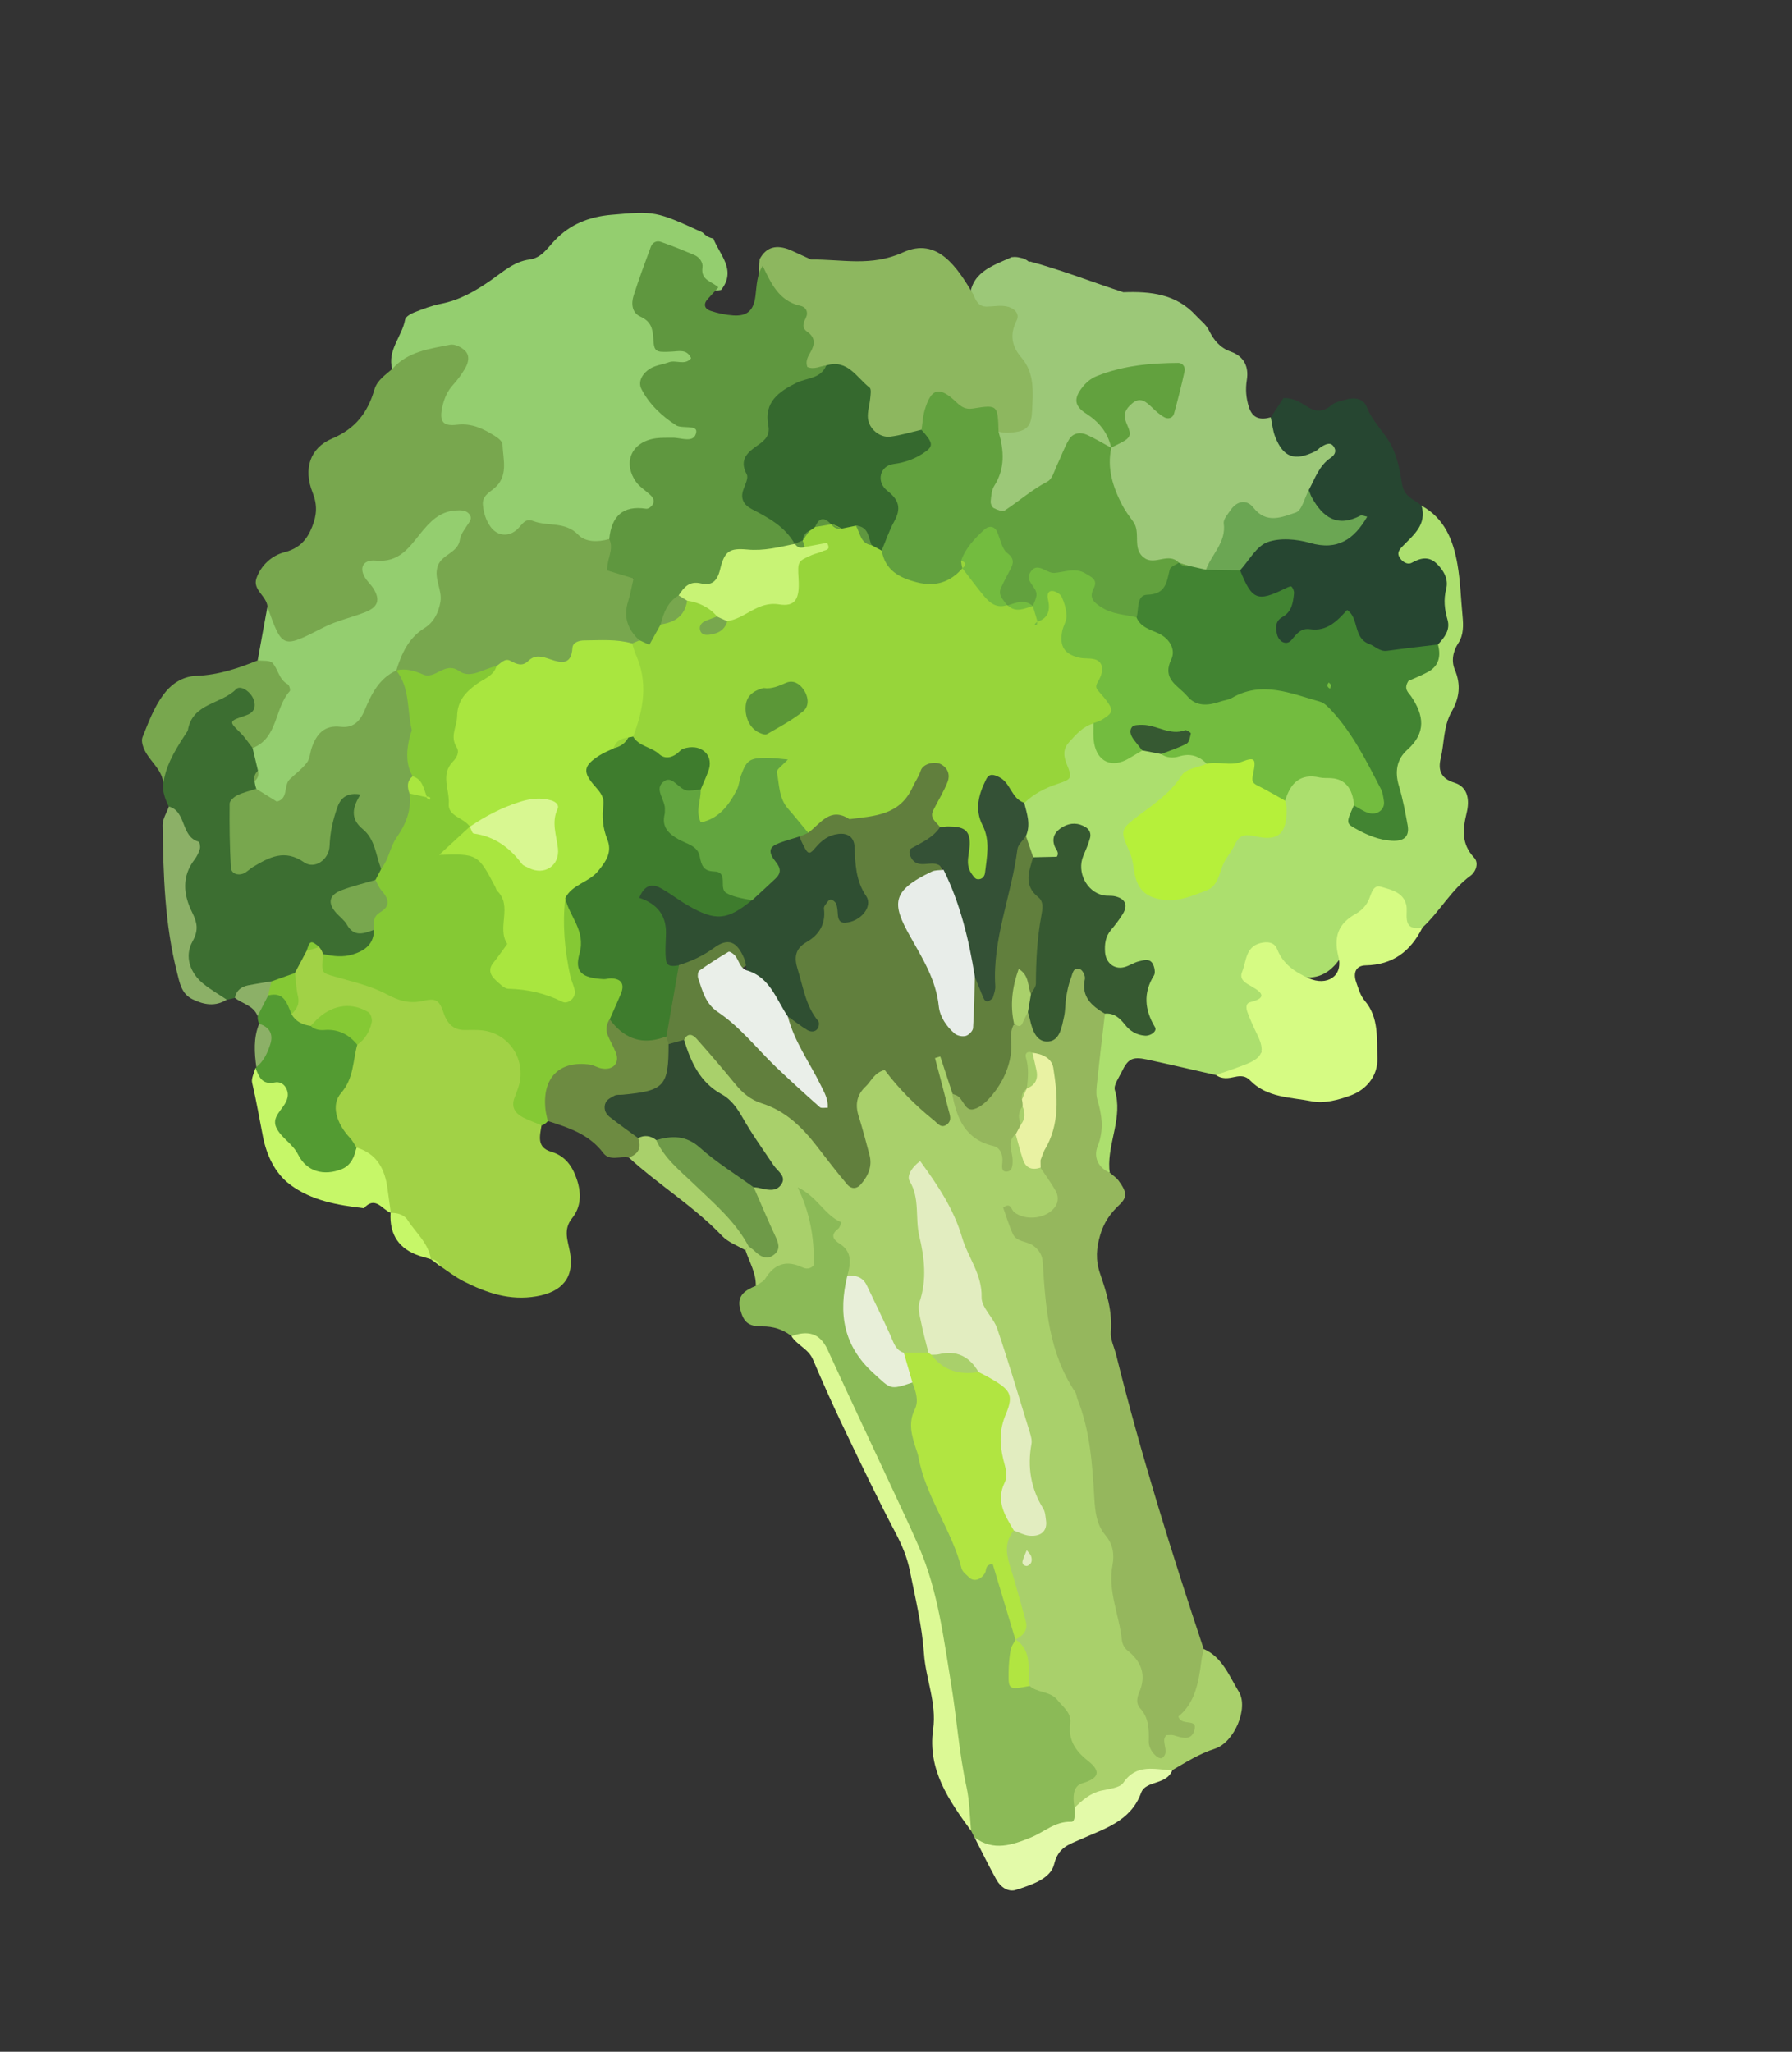 <svg width="159" height="182" viewBox="0 0 159 182" fill="none" xmlns="http://www.w3.org/2000/svg">
<rect x="0" y="0" width="159" height="182" fill="#333333" stroke="none"/>
<g clip-path="url(#clip0_2261_5079)">
<path d="M67.061 114.061C67.09 112.915 66.489 111.951 66.147 110.916C66.238 110.78 66.322 110.646 66.404 110.504C67.328 110.297 67.737 109.878 67.373 108.819C66.973 107.67 66.244 106.534 66.748 105.214C68.004 104.229 67.539 103.247 66.788 102.196C65.434 100.297 64.252 98.277 62.395 96.771C60.972 95.625 60.073 94.158 60.221 92.221C61.165 90.349 62.324 91.442 62.936 92.293C66.271 96.907 72.319 98.385 75.116 103.588C76.433 102.57 75.893 101.626 75.73 100.771C75.55 99.836 75.207 98.927 75.329 97.963C75.523 96.441 76.346 95.251 77.687 94.599C79.088 93.914 79.81 95.208 80.642 95.986C81.246 96.552 81.781 97.194 82.783 97.998C82.928 96.179 81.674 94.461 82.878 92.939C84.802 93.607 84.794 95.338 85.376 96.682C85.769 98.301 86.264 99.842 87.954 100.612C89.222 101.189 89.333 102.565 89.655 103.38C89.975 102.559 88.229 101.425 90.087 100.477C91.315 101.128 91.58 102.708 92.832 103.336C93.983 104.455 95.123 105.717 94.036 107.344C93.003 108.892 91.459 109.255 89.698 108.149C92.458 109.531 93.685 111.756 93.764 114.785C93.84 117.543 94.626 120.134 95.95 122.602C96.847 124.272 97.515 126.159 97.531 128.046C97.562 132.959 99.686 137.469 100.012 142.355C100.255 145.927 102.691 149.152 102.638 152.93C102.636 153.156 102.505 153.857 102.969 153.515C103.351 153.237 104.048 153.62 104.202 152.685C104.589 150.381 105.263 148.13 106.818 146.277C108.479 147.024 109.073 148.691 109.922 150.072C110.803 151.505 109.517 154.563 107.797 155.118C106.41 155.566 105.231 156.317 104.008 157.027C100.877 157.586 98.595 160.273 95.326 160.476C94.792 160.146 94.328 159.585 94.537 159.039C96.109 154.945 93.9 152.369 91.055 150.007C90.259 148.673 90.408 147.078 89.847 145.674C89.826 145.322 89.86 144.969 89.936 144.627C90.129 142.816 89.241 141.229 88.881 139.539C88.56 138.031 88.225 136.527 89.815 135.465C90.566 135.146 91.453 134.973 91.3 133.82C89.958 123.639 86.477 114.171 81.918 105.042C83.157 109.942 82.781 114.891 82.629 119.836C81.979 120.748 81.05 120.653 80.119 120.551C77.286 119.105 77.343 115.575 75.168 113.658C73.46 111.796 74.167 108.749 71.674 106.6C74.087 111.039 73.626 112.322 69.653 113.36C68.79 113.588 68.142 114.663 67.064 114.044L67.061 114.061Z" fill="#A9D06B"/>
<path d="M126.134 44.859C128.179 45.982 128.941 47.926 129.313 50.041C129.58 51.55 129.617 53.096 129.766 54.625C129.848 55.465 129.87 56.315 129.397 57.041C128.891 57.809 128.769 58.671 129.086 59.416C129.654 60.764 129.479 61.939 128.793 63.142C128.066 64.419 128.155 65.903 127.831 67.278C127.588 68.278 127.812 69.051 129.043 69.429C130.3 69.815 130.392 71.049 130.133 72.1C129.78 73.561 129.646 74.848 130.792 76.077C131.235 76.543 130.951 77.33 130.487 77.672C128.742 78.943 127.74 80.88 126.181 82.306C125.567 83.051 124.999 82.84 124.423 82.242C123.77 81.566 123.899 79.721 122.373 80.405C121.239 80.917 120.286 81.982 119.797 83.25C118.381 86.942 116.074 87.679 112.877 85.461C112.672 85.321 112.455 85.245 112.213 85.264C112.106 85.272 111.999 85.328 111.659 85.438C111.552 87.02 112.257 88.591 112.163 90.318C111.927 94.571 112.234 94.588 107.878 95.359C105.838 94.897 103.793 94.421 101.742 93.978C100.482 93.71 100.086 93.915 99.527 95.079C99.274 95.607 98.787 96.259 98.92 96.702C99.646 99.117 98.292 101.33 98.425 103.658C98.429 103.774 98.456 103.89 98.469 104.011C97.065 104.378 96.71 103.246 96.711 102.397C96.692 98.275 95.768 94.09 97.344 90.058C98.635 88.852 99.742 90.186 101.162 90.39C100.796 88.654 102.133 86.438 98.701 86.176C96.945 86.042 97.313 84.039 97.719 82.624C97.957 81.789 98.926 80.828 97.553 80.213C95.052 79.095 95.122 77.002 95.3 74.675C94.455 76.642 93.258 77.492 91.314 76.238C90.785 75.719 90.527 75.065 90.399 74.356C90.274 73.295 90.274 72.236 90.51 71.184C91.655 69.235 94.057 68.187 94.272 65.49C94.349 64.532 95.532 63.818 96.758 63.87C98.045 65.026 98.658 67.661 101.267 65.959C101.945 65.864 102.619 65.965 103.287 66.068C104.674 66.446 106.591 65.644 107.185 67.802C105.758 69.384 104.362 71.018 102.624 72.233C101.104 73.297 100.723 74.51 101.304 76.212C101.699 77.371 102.016 78.584 103.469 78.716C105.107 78.87 106.583 78.411 107.416 76.868C108.503 74.852 109.453 72.9 112.299 72.917C113.372 72.922 113.239 71.443 113.509 70.56C114.185 68.238 115.977 67.871 118.006 68.064C119.717 68.228 120.976 68.956 120.844 70.973C120.292 72.829 121.337 73.465 122.875 73.237C124.413 73.009 123.648 71.728 123.445 70.948C122.969 69.105 123.133 67.428 124.195 65.847C124.458 65.456 124.86 64.884 124.691 64.553C123.014 61.217 125.384 59.236 127.09 57.033C127.447 54.294 128.563 51.318 124.4 50.302C123.286 50.03 123.225 48.872 123.859 47.957C124.595 46.895 125.249 45.764 126.154 44.822L126.134 44.859Z" fill="#ACDF6E"/>
<path d="M23.734 53.836C23.687 52.877 22.39 52.332 22.754 51.296C23.164 50.129 24.118 49.274 25.249 48.981C26.574 48.637 27.24 47.884 27.703 46.71C28.109 45.684 28.175 44.792 27.729 43.672C26.905 41.599 27.502 39.737 29.451 38.91C31.532 38.036 32.623 36.602 33.216 34.571C33.464 33.717 34.197 33.263 34.81 32.721C35.649 29.852 38.087 29.805 40.262 30.016C42.367 30.225 42.566 31.949 41.599 33.509C40.429 35.402 40.175 36.522 42.835 37.288C45.544 38.063 46.248 40.407 45.049 42.721C43.399 45.912 44.495 45.941 47.294 45.49C49.712 45.09 51.816 46.694 54.022 47.526C56.189 50.216 57.207 53.244 56.767 56.717C56.599 57.009 56.366 57.242 56.065 57.403C51.927 57.711 48.202 60.038 43.975 59.898C40.991 60.506 37.994 61.383 35.128 59.464C34.819 58.902 34.709 58.148 35.102 57.774C38.189 54.743 37.442 49.983 39.979 46.644C38.212 49.214 33.767 49.195 33.894 53.65C33.936 55.055 26.597 58.147 25.218 57.534C23.58 56.811 23.959 55.178 23.727 53.838L23.734 53.836Z" fill="#78A74E"/>
<path d="M54.039 47.817C53.071 48.108 51.942 48.096 51.321 47.45C50.147 46.229 48.632 46.715 47.345 46.23C46.6 45.947 46.4 46.443 45.971 46.876C45.176 47.691 44.133 47.553 43.544 46.756C43.11 46.162 42.906 45.484 42.844 44.762C42.787 44.055 43.314 43.741 43.779 43.376C45.153 42.293 44.637 40.781 44.581 39.404C44.572 39.142 44.167 38.828 43.882 38.656C42.872 38.033 41.873 37.523 40.553 37.678C39.222 37.844 38.955 37.317 39.266 36.001C39.439 35.287 39.711 34.668 40.214 34.12C40.61 33.681 40.963 33.201 41.26 32.692C41.574 32.161 41.722 31.517 41.213 31.062C40.894 30.776 40.331 30.502 39.943 30.58C38.097 30.947 36.163 31.177 34.8 32.739C34.343 31.062 35.677 29.844 35.944 28.354C35.991 28.098 36.425 27.836 36.739 27.718C37.51 27.416 38.295 27.11 39.109 26.951C40.789 26.626 42.203 25.804 43.576 24.846C44.635 24.108 45.612 23.199 46.986 23.02C48.033 22.885 48.559 22.026 49.207 21.34C50.573 19.894 52.26 19.231 54.218 19.056C58.075 18.715 58.181 18.707 62.334 20.621C62.593 20.886 62.886 21.086 63.255 21.154L63.277 21.125C63.839 22.607 65.379 23.935 63.989 25.716C62.912 25.93 62.182 25.464 61.594 24.59C60.917 23.578 59.976 22.358 58.756 23.23C57.478 24.144 56.887 25.77 57.716 27.367C58.411 28.7 58.964 30.255 60.762 30.634C61.352 30.761 61.934 31.201 61.908 31.839C61.882 32.502 61.222 32.708 60.645 32.904C59.785 33.194 58.517 33.084 58.446 34.32C58.371 35.542 59.489 36.086 60.383 36.659C61.152 37.152 62.485 37.352 62.362 38.44C62.203 39.796 60.818 39.682 59.774 39.747C57.379 39.89 56.297 40.706 57.958 43.057C58.955 44.463 58.792 45.548 57.006 45.96C55.765 46.247 55.075 47.311 54.036 47.857L54.039 47.817Z" fill="#94CE6F"/>
<path d="M89.819 22.809C90.05 22.778 90.28 22.795 90.509 22.859C90.818 22.906 91.09 23.035 91.324 23.245L91.386 23.195C94.199 23.954 96.912 25.024 99.674 25.923C102.069 25.835 104.368 26.071 106.119 27.998C106.511 28.425 107.018 28.795 107.26 29.291C107.698 30.18 108.25 30.855 109.205 31.191C110.378 31.61 110.815 32.522 110.631 33.691C110.496 34.534 110.558 35.309 110.815 36.112C111.138 37.137 111.845 37.267 112.741 37.021C114.076 38.131 114.952 39.885 117.376 38.986C118.995 38.382 119.335 39.721 118.661 41.068C118.194 41.995 117.475 42.78 116.966 43.696C116.041 45.913 114.46 47.214 112.026 46.449C110.158 45.866 109.455 46.521 109.07 48.21C108.825 49.257 108.179 50.105 107.32 50.784C106.666 51.167 105.99 51.059 105.307 50.905C104.961 50.838 104.625 50.752 104.286 50.659C104.113 50.626 103.943 50.575 103.767 50.535C99.997 49.923 97.064 44.215 98.326 39.965C98.832 39.299 99.167 38.63 99.114 37.704C98.984 35.593 99.95 34.571 102.129 35.131C102.895 35.33 103.601 35.483 103.716 34.444C103.85 33.212 102.943 33.165 102.075 33.193C101.243 33.217 100.432 33.383 99.632 33.615C97.49 34.235 95.897 35.033 98.205 37.392C98.811 38.013 99.005 38.842 98.578 39.695C96.566 39.871 94.84 40.249 93.902 42.525C93.279 44.044 91.453 44.685 90.07 45.584C89.324 46.073 88.496 46.134 87.749 45.533C86.981 44.915 86.962 44.025 87.281 43.252C87.943 41.682 87.863 39.993 88.215 38.376C90.871 37.01 90.985 35.013 90.009 32.409C89.151 30.12 88.346 27.932 86.04 26.717C86.006 24.172 88.015 23.6 89.793 22.801L89.819 22.809Z" fill="#9CC878"/>
<path d="M48.05 99.819C47.905 100.758 47.588 101.772 48.902 102.164C50.18 102.543 50.809 103.475 51.2 104.674C51.596 105.887 51.555 107.068 50.759 108.062C49.941 109.087 50.386 110.051 50.577 111.1C50.976 113.332 49.859 114.602 47.608 114.99C45.241 115.405 43.17 114.688 41.139 113.662C40.406 113.29 39.744 112.765 39.056 112.31C38.865 111.985 38.55 111.815 38.215 111.682L38.22 111.697C36.65 110.657 36.046 108.775 34.659 107.571L34.685 107.579C33.417 105.787 33.183 103.303 31.054 102.081C28.845 100.541 28.447 98.519 29.629 96.201C30.232 95.031 30.474 93.743 30.996 92.558C31.242 91.931 31.949 91.337 31.431 90.621C30.947 89.941 30.2 90.064 29.52 90.385C28.883 90.693 28.362 91.208 27.654 91.381C26.747 91.49 26.048 91.178 25.601 90.362C25.584 88.935 25.481 87.509 25.706 86.087C25.96 85.278 26.337 84.542 27.011 83.997C27.466 83.728 27.951 83.636 28.469 83.785C28.745 83.982 28.981 84.223 29.173 84.5C29.719 85.777 30.954 86.037 32.067 86.356C36.099 87.505 39.938 89.148 43.77 90.816C45.824 91.71 47.163 93.223 46.878 95.505C46.667 97.204 47.182 98.506 48.047 99.811L48.05 99.819Z" fill="#A1D246"/>
<path d="M98.039 89.919C97.813 91.879 97.571 93.837 97.368 95.798C97.309 96.376 97.206 97.015 97.367 97.551C97.787 98.951 97.968 100.251 97.385 101.696C97.023 102.607 97.404 103.567 98.464 104.02C98.728 104.252 99.044 104.453 99.253 104.733C99.979 105.73 100.055 106.19 99.303 106.891C98.505 107.645 97.962 108.423 97.63 109.512C97.268 110.711 97.2 111.775 97.601 112.955C98.173 114.629 98.717 116.311 98.563 118.149C98.508 118.82 98.874 119.52 99.042 120.209C101.231 129.022 103.938 137.671 106.804 146.281C106.73 146.63 106.64 146.976 106.597 147.324C106.357 149.211 106.037 151.067 104.556 152.26C104.821 153.193 106.33 152.327 105.961 153.528C105.678 154.446 104.847 154.135 104.15 153.932C103.938 153.871 103.689 153.922 103.456 153.922C103.411 154.029 103.332 154.131 103.31 154.238C103.214 154.797 103.702 155.437 103.161 155.911C102.823 156.207 101.911 155.29 101.927 154.49C101.954 153.392 101.943 152.375 101.138 151.503C100.803 151.137 100.87 150.61 101.067 150.154C101.737 148.613 101.304 147.404 100.023 146.394C99.779 146.203 99.578 145.819 99.545 145.502C99.318 143.273 98.278 141.155 98.71 138.845C98.891 137.871 98.756 136.985 98.081 136.183C97.283 135.231 97.168 134.074 97.095 132.85C96.917 129.905 96.732 126.939 95.613 124.144C95.523 123.922 95.522 123.658 95.395 123.47C93.049 119.977 92.77 115.972 92.519 111.958C92.477 111.325 92.187 110.851 91.666 110.486C91.094 110.081 90.202 110.186 89.865 109.454C89.525 108.707 89.291 107.905 89.01 107.125C89.691 106.601 89.72 107.316 89.984 107.525C91.036 108.339 92.921 108.1 93.648 107.009C93.927 106.59 93.909 106.066 93.674 105.646C93.264 104.928 92.775 104.257 92.313 103.57C92.068 103.348 91.946 103.073 91.932 102.742C91.951 102.262 92.049 101.788 92.183 101.327C92.738 99.042 93.357 96.761 92.111 94.526C91.465 94.83 92.08 95.431 91.813 95.808C91.76 96.096 91.681 96.377 91.586 96.655C91.52 96.924 91.437 97.19 91.363 97.462C91.32 97.732 91.253 98.001 91.201 98.266C91.117 98.813 91.096 99.364 90.979 99.906C90.824 100.318 90.625 100.666 90.098 100.614C89.296 101.307 89.851 102.145 89.847 102.933C89.846 103.369 89.845 103.961 89.237 103.926C88.826 103.901 88.911 103.408 88.94 103.065C88.996 102.401 88.737 101.794 88.136 101.655C85.664 101.074 84.884 99.229 84.489 97.034C87.201 97.38 88.227 95.732 88.738 93.453C88.946 92.541 88.834 91.523 89.631 90.817C90.735 91.287 90.332 89.275 91.42 89.719C92.201 90.146 93.112 91.656 93.58 89.467C93.729 88.776 93.722 88.054 93.948 87.386C94.252 86.485 94.595 85.455 95.703 85.473C96.695 85.494 96.846 86.539 97.082 87.301C97.351 88.194 98.116 88.907 98.018 89.925L98.039 89.919Z" fill="#95B75D"/>
<path d="M67.061 114.061C67.347 113.85 67.723 113.706 67.896 113.428C68.722 112.097 69.782 111.748 71.214 112.432C71.513 112.575 71.913 112.588 72.201 112.229C72.278 109.729 71.804 107.428 70.779 105.327C72.5 106.119 73.173 107.817 74.661 108.429C74.564 108.622 74.525 108.882 74.367 109C73.659 109.54 73.916 109.953 74.5 110.323C75.651 111.052 75.468 112.096 75.185 113.17C75.642 114.022 75.731 114.961 75.804 115.905C76.089 119.487 78 121.74 81.412 122.764C82.295 127.125 82.619 131.638 85.027 135.572C85.712 136.69 86.261 137.483 87.683 138.24C90.054 139.49 90.408 142.631 90.087 145.438L90.096 145.42C89.914 146.362 90.68 147.363 90.185 148.197C89.102 150.041 91.012 149.062 91.342 149.539C92.05 150.191 93.187 149.997 93.825 150.803C94.326 151.439 95.084 151.92 94.959 152.9C94.772 154.342 95.403 155.305 96.541 156.202C97.733 157.144 97.503 157.751 96.013 158.191C95.344 158.392 95.118 159.106 95.337 160.333C95.575 160.581 95.94 160.868 95.792 161.201C94.542 163.991 88.699 165.084 86.45 162.971C86.354 162.782 86.258 162.593 86.168 162.394C84.714 158.874 83.921 155.226 83.664 151.425C83.082 142.768 80.245 134.796 76.152 127.218C75.031 125.14 74.033 122.979 73.095 120.815C72.485 119.402 71.541 118.821 70.223 118.516C69.455 117.921 68.62 117.65 67.606 117.659C66.359 117.667 65.967 117.24 65.676 116.143C65.343 114.904 66.137 114.447 67.054 114.063L67.061 114.061Z" fill="#8BBA57"/>
<path d="M48.05 99.819C47.508 99.592 46.944 99.395 46.423 99.131C45.725 98.772 45.336 98.227 45.645 97.394C45.806 96.949 46 96.509 46.102 96.05C46.566 93.847 45.128 91.748 42.933 91.418C42.357 91.334 41.763 91.372 41.18 91.368C40.308 91.36 39.708 90.871 39.38 89.899C39.01 88.796 38.745 88.509 37.62 88.769C36.381 89.064 35.441 88.801 34.321 88.203C32.897 87.439 31.251 87.077 29.678 86.622C28.53 86.289 28.51 86.35 28.661 84.63C29.668 83.565 31.813 84.244 32.225 82.282C32.508 81.131 33.258 80.088 32.984 78.815C32.951 78.497 32.967 78.189 33.004 77.874C33.056 77.555 33.142 77.248 33.245 76.945C33.292 76.791 33.346 76.634 33.393 76.48C34.13 74.49 35.216 72.653 35.893 70.643C36.317 69.986 36.846 69.991 37.441 70.396C37.604 70.55 37.786 70.666 37.991 70.753C37.804 70.646 37.616 70.538 37.449 70.394C36.995 69.79 36.297 69.455 35.808 68.885C35.034 67.965 34.276 66.861 34.809 65.743C35.736 63.79 35.236 61.892 35.088 59.951C35.109 59.788 35.139 59.631 35.168 59.467C35.999 59.264 36.776 59.498 37.526 59.825C38.646 60.323 39.451 58.609 40.763 59.539C41.777 60.254 42.963 59.267 44.074 59.089C44.56 59.932 43.891 60.367 43.452 60.896C40.448 64.485 40.069 68.47 41.742 72.749C41.841 73.078 41.831 73.408 41.744 73.738C41.813 74.301 40.635 74.826 41.212 75.042C45.041 76.47 46.133 79.795 45.513 83.026C44.775 86.877 46.263 87.489 49.611 87.317C49.453 85.472 49.255 83.623 49.235 81.775C49.228 80.898 48.898 79.774 50.332 79.585C51.752 80.49 52.328 81.836 52.337 83.468C52.346 84.431 52.357 85.526 53.52 85.753C57.057 86.443 55.696 88.604 55.077 90.574C54.727 91.528 55.209 92.411 55.307 93.332C55.438 94.593 54.73 95.623 53.55 95.417C50.199 94.827 49.334 96.987 48.601 99.458C48.453 99.635 48.265 99.761 48.049 99.842L48.05 99.819Z" fill="#85C934"/>
<path d="M33.184 82.477C33.172 83.704 32.442 84.297 31.359 84.645C30.447 84.943 29.558 84.828 28.661 84.63C28.592 84.402 28.483 84.193 28.319 84.009C27.826 83.736 27.445 83.812 27.203 84.352C26.857 85.009 26.502 85.66 26.156 86.317C25.692 86.893 25.136 87.34 24.427 87.592C23.278 88.109 21.999 88.088 20.826 88.526L20.107 88.688C16.941 88.151 16.294 86.305 16.163 83.159C16.009 79.311 17.033 75.226 14.973 71.546C14.658 70.885 14.395 70.216 14.471 69.461C13.894 65.888 17.121 61.126 20.609 60.593C22.398 60.32 23.472 61.337 22.921 63.068C22.559 64.189 22.372 65.04 23.05 66.004C23.316 66.656 23.454 67.324 23.462 68.022C23.466 68.551 23.373 69.069 23.22 69.567C23.109 69.896 22.934 70.19 22.726 70.455C22.061 71.138 21.406 71.825 21.371 72.871C21.301 74.731 20.837 76.21 24.055 75.5C26.69 74.918 28.727 74.797 29.141 71.628C29.283 70.526 30.299 69.824 31.521 69.862C33.082 69.915 32.441 71.166 32.643 71.993C33.055 73.676 34.363 75.16 33.818 77.069L33.782 77.157C33.645 77.424 33.501 77.693 33.364 77.96L33.319 78.044C31.36 79.723 31.317 81.198 33.189 82.468L33.184 82.477Z" fill="#3C6E31"/>
<path d="M86.363 26.113C86.582 26.686 86.842 27.216 87.574 27.198C88.16 27.186 88.769 27.065 89.332 27.184C89.936 27.307 90.531 27.79 90.199 28.442C89.577 29.68 89.762 30.708 90.622 31.711C91.826 33.109 91.654 34.812 91.574 36.456C91.502 37.973 91.021 38.336 89.276 38.392C89.045 38.4 88.805 38.324 88.578 38.291C87.549 37.167 86.005 37.194 84.777 36.543C82.529 35.365 82.769 37.87 81.758 38.509C78.039 40.109 77.063 39.756 76.155 36.111C75.754 34.518 75.106 33.498 73.403 33.386C72.436 33.241 70.905 33.701 70.999 32.099C71.148 29.469 70.039 27.637 68.147 25.993C67.33 25.289 67.283 24.096 67.397 23.002C68.009 21.837 68.958 21.715 70.077 22.158C70.707 22.444 71.336 22.73 71.967 23.023C74.688 22.985 77.289 23.683 80.135 22.384C83.187 20.993 84.941 23.729 86.368 26.128L86.363 26.113Z" fill="#8DB75F"/>
<path d="M116.133 43.456C116.683 42.442 117.045 41.297 118.072 40.607C118.382 40.397 118.584 40.087 118.408 39.735C118.105 39.14 117.66 39.391 117.256 39.621C117.057 39.736 116.901 39.938 116.698 40.038C114.856 40.934 113.866 40.585 113.137 38.725C112.929 38.188 112.88 37.587 112.755 37.017C113.144 36.425 113.535 35.84 113.88 35.308C114.735 35.285 115.336 35.658 115.913 36.029C116.705 36.547 117.386 36.592 118.144 35.936C118.477 35.649 119.004 35.568 119.452 35.434C120.209 35.214 120.984 35.363 121.266 36.096C121.75 37.345 122.731 38.234 123.358 39.338C123.951 40.383 124.213 41.721 124.394 42.89C124.588 44.156 125.499 44.271 126.134 44.859C126.61 46.547 125.421 47.449 124.456 48.448C124.207 48.702 123.953 48.996 124.131 49.355C124.355 49.817 124.871 50.138 125.27 49.916C126.088 49.461 126.802 49.332 127.497 50.018C128.113 50.62 128.533 51.397 128.318 52.233C128.071 53.195 128.171 54.069 128.438 54.985C128.694 55.889 128.162 56.548 127.594 57.162C125.434 58.964 122.736 59.361 120.932 57.466C119.096 55.541 117.762 56.268 116.067 56.957C115.141 57.336 114.189 58.378 113.211 57.269C112.093 56.001 112.403 54.708 113.971 53.466C111.296 53.865 109.57 53.418 109.643 50.584C110.577 47.827 112.502 46.82 115.355 47.116C117.142 47.304 119.079 47.937 120.618 46.057C119.589 46.794 118.465 47.342 117.399 46.479C116.465 45.723 115.777 44.777 116.138 43.446L116.133 43.456Z" fill="#264631"/>
<path d="M22.747 69.982C22.664 69.757 22.612 69.532 22.586 69.29C22.712 68.987 22.813 68.677 22.888 68.358C22.726 67.69 22.571 67.02 22.41 66.353C23.337 63.807 25.616 61.34 22.861 58.577C23.146 56.996 23.439 55.412 23.725 53.831C25.066 57.572 25.046 57.531 28.726 55.647C29.87 55.062 31.169 54.788 32.378 54.316C33.566 53.85 33.766 53.198 33.104 52.159C32.976 51.964 32.814 51.786 32.659 51.607C31.744 50.55 32.091 49.612 33.337 49.729C35.397 49.92 36.292 48.584 37.286 47.343C38.135 46.294 38.985 45.377 40.416 45.282C40.887 45.249 41.401 45.227 41.693 45.684C41.911 46.024 41.645 46.299 41.455 46.597C41.201 46.993 40.874 47.403 40.812 47.842C40.64 49.077 39.181 49.157 38.835 50.227C38.474 51.325 39.25 52.306 39.08 53.37C38.92 54.337 38.496 55.196 37.652 55.722C36.246 56.596 35.635 57.972 35.166 59.46L35.167 59.491C33.902 61.973 32.99 64.568 29.846 65.653C27.997 66.294 27.483 68.746 26.299 70.332C24.769 72.373 23.75 72.056 22.749 69.989L22.747 69.982Z" fill="#94CE6F"/>
<path d="M107.878 95.359C108.77 95.044 109.67 94.758 110.543 94.41C112.067 93.797 112.258 93.218 111.533 91.737C111.227 91.105 110.933 90.461 110.688 89.803C110.568 89.481 110.495 89.004 110.929 88.897C112.315 88.551 112.139 88.121 111.081 87.52C110.584 87.233 109.91 86.929 110.212 86.2C110.591 85.268 110.506 84.001 111.824 83.66C112.452 83.502 113.076 83.564 113.323 84.206C113.847 85.536 114.909 86.23 116.112 86.772C117.738 87.506 119.185 86.588 118.759 84.886C118.297 83.062 118.761 81.918 120.296 81.06C120.827 80.76 121.22 80.338 121.464 79.782C121.689 79.263 121.83 78.442 122.541 78.664C123.395 78.922 124.455 79.118 124.758 80.203C124.882 80.641 124.754 81.146 124.83 81.606C124.961 82.431 125.607 82.331 126.196 82.302C125.161 84.388 123.581 85.587 121.173 85.633C120.309 85.651 120.032 86.28 120.341 87.153C120.539 87.708 120.709 88.327 121.078 88.754C122.379 90.271 122.142 92.141 122.212 93.872C122.267 95.374 121.292 96.625 119.877 97.159C118.795 97.562 117.495 97.914 116.412 97.694C114.522 97.319 112.41 97.393 110.895 95.815C110.523 95.429 110.069 95.417 109.589 95.522C109.006 95.651 108.424 95.755 107.893 95.354L107.878 95.359Z" fill="#D6FB83"/>
<path d="M31.698 92.674C31.301 94.118 31.398 95.654 30.266 96.952C29.341 98.008 29.84 99.642 31.04 100.925C31.28 101.18 31.44 101.506 31.638 101.804C30.942 104.42 28.919 105.464 26.939 103.94C25.324 102.696 23.288 101.166 24.114 98.745C24.79 96.759 22.123 96.407 22.677 94.738L22.755 94.66C23.113 93.4 23.702 92.156 23 90.825C22.895 90.607 22.85 90.379 22.864 90.141C23.096 89.285 22.762 88.147 24.024 87.799C25.682 87.636 25.985 88.619 25.871 89.97C26.25 90.635 26.858 90.904 27.573 91.009C29.258 90.806 31.166 90.023 31.715 92.677L31.698 92.674Z" fill="#539B32"/>
<path d="M70.226 118.523C71.631 118.007 72.731 118.206 73.426 119.719C75.493 124.222 77.608 128.704 79.701 133.192C80.35 134.578 81.002 135.971 81.603 137.379C83.242 141.233 83.73 145.362 84.402 149.436C84.898 152.456 85.099 155.527 85.76 158.529C86.036 159.786 86.038 161.109 86.163 162.403C84.199 159.715 82.285 156.987 82.796 153.392C83.124 151.073 82.141 148.939 81.983 146.681C81.808 144.21 81.218 141.755 80.724 139.31C80.492 138.149 80.034 137.064 79.472 135.995C77.815 132.855 76.289 129.638 74.752 126.431C73.831 124.504 72.965 122.552 72.128 120.592C71.727 119.645 70.718 119.333 70.214 118.511L70.226 118.523Z" fill="#DCF995"/>
<path d="M48.602 99.434C48.527 99.083 48.431 98.738 48.395 98.383C48.101 95.597 49.64 94.053 52.339 94.433C52.688 94.484 53.002 94.702 53.348 94.769C54.387 94.971 55.004 94.311 54.647 93.382C54.435 92.83 54.111 92.32 53.898 91.769C53.721 91.308 53.827 90.832 54.088 90.411C55.649 91.188 57.277 91.696 59.032 91.675C59.334 91.826 59.572 92.05 59.769 92.318C60.304 96.114 59.999 96.548 55.557 98.272C55.396 99.621 57.128 99.911 57.211 101.116C57.257 102.123 57.159 102.985 55.787 102.681C55.034 102.526 54.092 103.034 53.521 102.271C52.269 100.607 50.441 100.027 48.595 99.437L48.602 99.434Z" fill="#6D8B41"/>
<path d="M22.87 58.582C23.315 58.643 23.932 58.551 24.172 58.806C24.689 59.367 24.745 60.277 25.533 60.702C25.672 60.778 25.791 61.225 25.708 61.312C24.345 62.819 24.685 65.451 22.419 66.357C22.058 65.905 21.738 65.409 21.329 65.003C20.293 63.982 20.269 63.981 21.806 63.465C22.512 63.23 22.725 62.776 22.53 62.126C22.302 61.369 21.335 60.733 20.956 61.127C19.638 62.473 17.088 62.359 16.673 64.75C16.651 64.858 16.566 64.961 16.502 65.058C15.22 66.993 14.7 68.131 14.492 69.455C14.368 68.316 13.444 67.644 12.929 66.731C12.712 66.345 12.505 65.761 12.64 65.409C13.158 64.108 13.661 62.758 14.476 61.648C15.142 60.739 16.122 59.994 17.436 59.949C19.341 59.883 21.125 59.285 22.877 58.58L22.87 58.582Z" fill="#78A74E"/>
<path d="M86.461 162.984C88.144 164.246 89.832 163.661 91.498 162.981C92.667 162.506 93.615 161.551 95.044 161.605C95.429 161.621 95.373 160.813 95.356 160.343C96.036 159.687 96.734 159.065 97.707 158.842C98.396 158.682 99.351 158.605 99.671 158.143C100.85 156.411 102.469 156.968 104.02 157.039C103.776 157.65 103.252 157.893 102.681 158.088C102.123 158.271 101.467 158.437 101.249 159.032C100.327 161.568 97.962 162.224 95.862 163.166C94.78 163.647 93.894 163.874 93.525 165.387C93.205 166.674 91.501 167.202 90.18 167.637C89.468 167.875 88.782 167.403 88.413 166.743C87.724 165.509 87.109 164.237 86.468 162.981L86.461 162.984Z" fill="#E3FAA9"/>
<path d="M22.668 94.733C22.977 95.504 23.224 96.248 24.381 96.017C25.098 95.872 25.57 96.563 25.535 97.173C25.471 98.252 24.006 98.902 24.508 100.005C24.914 100.919 25.949 101.418 26.452 102.42C27.212 103.944 28.747 104.324 30.296 103.718C31.179 103.375 31.409 102.59 31.643 101.795C33.462 102.347 34.166 103.732 34.388 105.48C34.483 106.183 34.585 106.885 34.68 107.588C33.905 107.307 33.304 106.031 32.29 107.177C29.964 106.902 27.634 106.512 25.716 105.063C24.372 104.049 23.656 102.442 23.337 100.863C23.019 99.261 22.75 97.644 22.371 96.045C22.276 95.652 22.558 95.171 22.666 94.726L22.668 94.733Z" fill="#C6F768"/>
<path d="M14.987 71.542C16.562 71.98 16.023 74.213 17.616 74.661C17.71 74.688 17.794 75.099 17.735 75.288C17.64 75.62 17.48 75.964 17.267 76.238C16.101 77.757 16.273 79.364 17.047 80.931C17.489 81.834 17.651 82.478 17.083 83.505C16.331 84.853 16.881 86.347 18.063 87.284C18.707 87.8 19.429 88.214 20.119 88.676C19.1 89.317 18.082 89.132 17.08 88.639C16.106 88.16 15.947 87.219 15.711 86.277C14.614 81.981 14.49 77.587 14.429 73.197C14.419 72.647 14.795 72.09 14.992 71.532L14.987 71.542Z" fill="#8CB067"/>
<path d="M55.794 102.679C56.636 102.379 56.941 101.82 56.62 100.959C57.159 100.088 57.832 100.315 58.528 100.721C60.462 102.92 62.754 104.763 64.722 106.921C65.648 107.935 66.832 108.88 66.415 110.54C66.32 110.662 66.234 110.789 66.145 110.909C65.447 110.496 64.615 110.208 64.081 109.644C61.574 107.01 58.453 105.12 55.794 102.679Z" fill="#A9D06B"/>
<path d="M34.655 107.581C35.247 107.589 35.848 107.728 36.167 108.224C36.89 109.362 38.021 110.261 38.229 111.701C37.905 111.604 37.583 111.514 37.266 111.415C35.408 110.812 34.542 109.53 34.655 107.581Z" fill="#C6F768"/>
<path d="M23.795 88.304C23.481 88.912 23.167 89.52 22.853 90.129C22.501 89.191 21.512 89.052 20.839 88.514C20.968 87.86 21.404 87.527 22.019 87.404C22.7 87.27 23.392 87.171 24.078 87.05C24.369 87.555 24.119 87.934 23.793 88.297L23.795 88.304Z" fill="#8CB067"/>
<path d="M22.99 90.82C23.928 91.099 24.274 91.758 23.975 92.65C23.734 93.4 23.398 94.14 22.745 94.655C22.566 93.361 22.481 92.071 22.99 90.82Z" fill="#8CB067"/>
<path d="M38.218 111.689C38.636 111.712 38.917 111.923 39.058 112.317C38.777 112.105 38.498 111.901 38.218 111.689Z" fill="#C6F768"/>
<path d="M59.323 92.616C59.257 92.394 59.192 92.18 59.133 91.957C58.29 89.281 58.673 86.861 60.619 84.758C64.759 82.237 65.353 82.3 66.625 85.422C64.152 86.7 64.029 88.497 66.257 90.813C67.577 92.185 68.829 93.639 70.251 94.909C70.771 95.376 71.255 95.901 71.881 96.227C70.926 94.341 69.186 92.76 69.609 90.344C71.659 89.728 70.51 88.406 70.255 87.299C69.854 85.605 71.947 80.272 73.29 79.495C74.242 78.944 74.643 80.304 75.454 80.161C75.832 79.199 75.278 78.438 75.212 77.625C75.073 75.922 74.687 74.792 72.604 75.947C71.146 76.751 70.759 75.645 70.644 74.433C70.705 74.096 70.846 73.788 71.04 73.504C72.21 71.946 73.78 71.412 75.693 71.577C77.751 71.761 79.334 70.958 80.392 69.106C81.109 67.847 82.04 66.477 83.71 67.307C85.433 68.16 84.689 69.716 84.23 71.053C83.962 71.842 83.835 72.659 83.706 73.469C82.24 74.766 82.96 76.053 83.744 77.344C80.111 80.265 80.04 80.31 82.547 84.214C83.669 85.957 83.887 88.002 84.941 90.037C86.11 89.071 84.88 87.018 86.585 86.568C87.49 87.075 87.52 87.074 87.496 86.785C87.245 83.185 88.65 79.85 89.207 76.38C89.367 75.39 89.615 74.225 91.035 74.172C91.247 74.802 91.46 75.431 91.679 76.058C93.674 79.47 93.124 83.117 92.696 86.757C92.612 87.46 92.457 88.184 91.552 88.324C90.777 87.809 90.468 87.17 90.651 86.873C90.442 87.754 90.894 89.441 89.995 90.816C89.503 91.58 89.809 92.445 89.72 93.259C89.559 94.74 88.956 96.012 88.041 97.128C87.609 97.654 87.021 98.228 86.402 98.391C85.589 98.604 85.496 97.441 84.852 97.159C84.745 97.113 84.626 97.079 84.519 97.033C84.156 95.927 83.793 94.821 83.43 93.715C83.273 93.762 83.117 93.809 82.96 93.857C83.363 95.379 83.773 96.899 84.154 98.428C84.262 98.863 84.499 99.368 84.034 99.733C83.507 100.149 83.202 99.648 82.854 99.371C81.206 98.044 79.715 96.545 78.495 94.91C77.553 95.161 77.306 95.913 76.803 96.384C76.026 97.108 75.86 97.975 76.179 98.985C76.537 100.124 76.837 101.28 77.143 102.426C77.419 103.449 77.037 104.296 76.387 105.052C76.007 105.493 75.514 105.478 75.175 105.074C74.258 103.986 73.383 102.855 72.514 101.722C71.19 100.001 69.701 98.532 67.558 97.86C66.642 97.575 65.902 96.971 65.277 96.209C64.148 94.827 62.989 93.477 61.805 92.143C61.463 91.755 61.025 91.59 60.704 92.225C60.361 92.763 59.905 92.9 59.335 92.604L59.323 92.616Z" fill="#617F3D"/>
<path d="M90.1 145.458L88.083 138.743C87.374 138.784 87.552 139.276 87.392 139.542C87.031 140.149 86.393 140.325 85.995 139.931C85.75 139.685 85.397 139.44 85.319 139.129C84.427 135.667 82.116 132.755 81.48 129.192C81.442 128.962 81.343 128.735 81.274 128.506C80.9 127.365 80.563 126.243 81.158 125.044C81.56 124.238 81.243 123.414 80.953 122.629C79.991 121.96 79.684 121.094 80.194 119.999C80.916 120 81.643 119.992 82.365 119.993C82.523 120 82.682 120.015 82.838 120.015C84.314 120.615 85.838 121.037 87.428 121.214C89.108 121.714 90.102 122.879 89.933 124.589C89.556 128.323 90.362 132.038 89.95 135.76C89.207 136.668 89.225 137.66 89.563 138.734C90.089 140.406 90.55 142.098 91.012 143.79C91.237 144.618 90.776 145.099 90.096 145.443L90.1 145.458Z" fill="#B1E541"/>
<path d="M89.962 135.772C89.186 134.455 88.334 133.169 89.132 131.535C89.464 130.859 89.188 130.147 89.026 129.479C88.69 128.101 88.651 126.859 89.249 125.441C89.992 123.675 89.616 123.251 87.753 122.191C87.452 122.016 87.136 121.87 86.823 121.707C85.623 120.658 83.991 120.805 82.64 120.183C82.64 120.183 82.386 120.01 82.384 120.003C82.154 119.083 81.894 118.164 81.716 117.236C81.6 116.671 81.41 116.012 81.585 115.508C82.261 113.521 82.021 111.56 81.562 109.619C81.185 108.027 81.641 106.316 80.712 104.773C80.416 104.278 80.971 103.465 81.646 102.997C83.178 105.099 84.629 107.242 85.365 109.77C85.882 111.545 87.148 113.019 87.096 115.067C87.069 115.987 88.161 116.881 88.49 117.873C89.517 120.905 90.425 123.981 91.37 127.047C91.47 127.382 91.584 127.761 91.52 128.092C91.143 130.144 91.467 132.049 92.57 133.835C92.748 134.117 92.76 134.518 92.811 134.869C92.949 135.793 92.366 136.334 91.299 136.219C90.849 136.167 90.421 135.93 89.978 135.775L89.962 135.772Z" fill="#E2EDC0"/>
<path d="M59.323 92.616C59.781 92.486 60.231 92.359 60.691 92.236C61.298 94.203 62.097 96.011 64.047 97.077C64.883 97.534 65.423 98.322 65.913 99.18C66.728 100.625 67.717 101.979 68.637 103.362C69.004 103.913 69.882 104.382 69.253 105.155C68.75 105.781 67.944 105.501 67.24 105.354C67.124 105.327 67.001 105.333 66.881 105.322C63.507 104.942 61.542 101.63 58.223 101.124C57.718 100.738 57.191 100.663 56.618 100.952C55.771 100.326 54.897 99.716 54.071 99.061C53.675 98.752 53.53 98.242 53.745 97.796C53.873 97.524 54.243 97.335 54.539 97.184C54.735 97.086 54.997 97.132 55.231 97.108C58.961 96.759 59.328 96.353 59.321 92.609L59.323 92.616Z" fill="#314B32"/>
<path d="M58.225 101.131C59.62 100.735 60.863 100.689 62.108 101.81C63.573 103.122 65.284 104.166 66.883 105.329C67.521 106.781 68.131 108.241 68.802 109.675C69.063 110.235 69.257 110.776 68.757 111.23C68.102 111.816 67.504 111.505 66.957 110.977C66.793 110.816 66.601 110.694 66.417 110.547C65.248 108.336 63.36 106.754 61.602 105.062C60.355 103.856 58.96 102.779 58.227 101.138L58.225 101.131Z" fill="#6E9A48"/>
<path d="M80.196 120.006C80.451 120.88 80.707 121.76 80.955 122.636C78.914 123.335 79.035 123.197 77.511 121.817C74.817 119.387 74.371 116.483 75.18 113.179C75.926 113.103 76.553 113.281 76.906 114.016C77.603 115.481 78.311 116.935 78.986 118.407C79.276 119.036 79.42 119.748 80.187 120.001L80.196 120.006Z" fill="#E8EFD9"/>
<path d="M90.736 98.141C90.744 97.936 90.722 97.732 90.676 97.528C90.752 97.186 90.9 96.876 91.085 96.587L91.102 96.567C92.276 95.669 91.249 94.42 91.606 93.386C92.473 93.483 93.314 93.854 93.456 94.714C93.85 97.213 94.071 99.732 92.663 102.048C92.539 102.334 92.432 102.623 92.325 102.912C92.321 103.132 92.331 103.347 92.336 103.571C91.588 103.819 91.022 103.639 90.764 102.859C90.52 102.123 90.332 101.369 90.123 100.622C90.277 100.334 90.424 100.049 90.579 99.761C90.826 99.243 90.523 98.672 90.731 98.15L90.736 98.141Z" fill="#E9F2A3"/>
<path d="M91.362 149.557C89.508 149.896 89.473 149.883 89.49 148.39C89.496 147.711 89.554 147.024 89.669 146.35C89.721 146.031 89.96 145.741 90.119 145.444C91.678 146.471 91.123 148.141 91.372 149.562L91.362 149.557Z" fill="#B1E541"/>
<path d="M91.123 138.912C90.831 138.898 90.664 138.73 90.741 138.443C90.83 138.12 90.98 137.818 91.104 137.508C91.238 137.694 91.426 137.855 91.495 138.06C91.605 138.425 91.55 138.76 91.123 138.912Z" fill="#E2EDC0"/>
<path d="M83.414 73.377C83.091 72.922 82.449 72.593 82.808 71.877C83.228 71.027 83.745 70.217 84.086 69.336C84.305 68.772 84.125 68.148 83.519 67.809C82.959 67.494 81.897 67.735 81.696 68.356C81.515 68.917 81.187 69.35 80.969 69.836C79.828 72.344 77.556 72.38 75.367 72.664C73.638 71.532 72.798 73.077 71.709 73.872C68.323 71.875 67.486 69.813 69.302 67.695C67.781 67.746 67.008 68.687 66.387 69.824C66.046 70.448 65.757 71.112 65.301 71.661C64.448 72.673 63.458 73.874 62.041 73.264C60.649 72.662 61.345 71.206 61.408 70.073C61.736 68.659 61.976 67.466 59.744 67.684C57.799 67.879 56.264 67.109 55.811 64.956C56.261 62.344 55.533 59.689 56.091 57.076C56.303 56.981 56.518 56.893 56.732 56.806C56.842 56.757 56.951 56.709 57.059 56.653C57.229 56.469 57.38 56.276 57.518 56.063C57.795 55.59 58.125 55.164 58.568 54.829C59.489 54.303 60.142 53.429 61.093 52.949C62.311 52.793 63.193 53.276 63.745 54.364C63.749 54.557 63.685 54.912 63.764 54.942C64.224 55.155 64.334 54.592 64.658 54.456C67.597 53.362 69.894 51.497 71.487 48.814C71.28 48.721 71.156 48.594 71.078 48.384C71.015 48.123 71.012 47.882 71.06 47.626C71.155 47.348 71.286 47.114 71.451 46.886C71.65 46.67 71.876 46.493 72.136 46.352C72.401 46.226 72.679 46.143 72.963 46.081C73.247 46.042 73.539 46.033 73.823 46.048C74.248 46.069 74.675 46.096 75.099 46.109C75.536 46.118 75.955 46.195 76.336 46.431C76.892 46.886 77.363 47.446 77.98 47.845C78.356 48.114 78.678 48.437 78.961 48.812C80.558 51.362 82.824 51 85.175 50.271C86.929 50.375 87.475 52.166 88.778 52.888C89.027 52.992 89.278 53.104 89.527 53.208C90.028 53.353 90.55 53.383 91.081 53.419C91.371 53.456 91.632 53.549 91.859 53.684C92.038 53.816 92.17 53.995 92.244 54.191C92.235 54.162 92.473 53.997 92.473 53.997C92.473 53.997 92.406 53.722 92.397 53.693C92.331 52.825 92.189 51.863 93.431 51.864C94.37 51.862 95.095 52.571 95.144 53.405C95.263 55.636 95.818 57.253 98.033 58.527C99.477 59.354 98.793 61.78 99.014 63.473C99.117 64.252 97.95 64.58 97.034 64.169C96.083 64.439 95.462 65.163 94.84 65.856C94.336 66.428 94.336 67.02 94.65 67.783C95.156 69.001 95.084 69.124 93.911 69.508C92.773 69.881 91.754 70.389 90.894 71.224C88.406 70.46 87.225 71.049 88.126 73.87C88.229 74.213 88.292 74.576 88.289 74.927C88.256 76.292 88.843 78.219 87.017 78.549C85.295 78.864 85.277 76.969 85.002 75.743C84.777 74.736 84.01 74.148 83.437 73.402L83.414 73.377Z" fill="#97D53A"/>
<path d="M110.031 50.584C111.089 53.226 111.565 53.418 114.033 52.202C114.217 52.115 114.513 51.964 114.589 52.035C114.731 52.171 114.834 52.436 114.816 52.636C114.729 53.457 114.63 54.265 113.772 54.741C113.167 55.079 113.157 55.666 113.313 56.289C113.482 56.955 114.159 57.273 114.573 56.79C115.044 56.236 115.408 55.691 116.26 55.816C117.736 56.027 118.648 55.083 119.528 54.11C120.613 54.828 120.037 56.605 121.499 57.132C122.021 57.318 122.413 57.823 123.084 57.73C124.582 57.522 126.092 57.356 127.589 57.172C127.854 58.182 127.692 59.064 126.705 59.602C126.098 59.933 125.443 60.184 124.971 60.396C124.501 61.129 124.97 61.424 125.218 61.786C126.337 63.443 126.558 65.005 124.879 66.498C123.918 67.355 123.74 68.468 124.129 69.737C124.468 70.866 124.686 72.031 124.895 73.191C125.079 74.218 124.573 74.651 123.464 74.579C122.38 74.507 121.41 74.121 120.462 73.604C119.415 73.038 119.405 73.057 120.12 71.456C120.548 70.969 121.527 70.971 121.387 69.962C120.724 64.966 115.155 61.234 110.207 62.487C105.227 63.741 104.348 63.32 102.819 58.359C102.359 56.853 100.638 56.475 100.329 54.979C100.304 52.081 102.147 50.749 104.564 49.906L104.616 49.922C104.915 50.065 105.223 50.16 105.548 50.21C106.03 50.315 106.507 50.428 106.988 50.533C108.009 49.642 109.016 49.659 110.013 50.575L110.031 50.584Z" fill="#428432"/>
<path d="M100.836 54.756C101.192 55.631 102.012 55.828 102.776 56.175C103.749 56.623 104.358 57.592 103.92 58.511C103.071 60.284 104.568 60.824 105.332 61.739C106.137 62.712 107.211 62.592 108.282 62.231C108.62 62.114 108.999 62.086 109.303 61.909C111.974 60.359 114.542 61.519 117.109 62.235C117.525 62.352 117.894 62.755 118.207 63.097C120.068 65.132 121.279 67.587 122.531 69.999C122.694 70.309 122.73 70.687 122.788 71.036C122.922 71.79 122.216 72.36 121.402 72.106C120.957 71.968 120.567 71.68 120.15 71.454C120.017 69.926 119.348 69.118 118.141 69.028C117.791 69.001 117.43 69.039 117.098 68.968C115.35 68.574 114.488 69.479 114.034 71.017C113.045 71.369 111.84 71.155 111.459 70.428C110.488 68.539 108.538 68.611 107.068 67.752C106.39 67.044 105.581 66.804 104.629 67.098C104.073 67.265 103.529 67.234 103.03 66.893C102.874 66.372 104.127 66.049 103.382 65.635C102.53 65.151 101.585 65.287 101.357 66.57C100.948 66.81 100.548 67.055 100.139 67.294C98.658 68.152 97.371 67.588 97.078 65.916C96.975 65.34 97.032 64.731 97.019 64.143C97.242 64.06 97.484 64.011 97.682 63.897C98.704 63.294 98.805 63.061 98.304 62.324C98.04 61.936 97.704 61.593 97.4 61.225C97.118 60.881 97.337 60.628 97.511 60.303C97.993 59.403 97.838 58.679 97.135 58.485C96.687 58.362 96.193 58.449 95.74 58.335C94.434 58.019 93.995 57.333 94.246 55.996C94.332 55.534 94.641 55.091 94.63 54.642C94.616 54.078 94.445 53.483 94.211 52.961C94.094 52.701 93.683 52.443 93.389 52.422C92.945 52.391 92.902 52.817 92.984 53.166C93.207 54.089 93.044 54.815 92.051 55.152L92.058 55.15C91.923 54.7 91.784 54.236 91.646 53.778C91.099 52.549 89.897 51.29 91.468 50.032C92.569 49.148 97.04 49.9 97.559 51.263C98.219 52.996 99.773 53.596 100.84 54.77L100.836 54.756Z" fill="#73BC3F"/>
<path d="M91.478 88.182C91.633 87.871 91.913 87.561 91.913 87.25C91.921 85.238 92.026 83.236 92.392 81.249C92.496 80.665 92.645 79.997 92.116 79.58C90.789 78.522 91.309 77.283 91.668 76.046C92.369 76.03 93.064 76.016 93.765 76C94.02 75.635 93.703 75.38 93.582 75.082C93.256 74.253 93.679 73.698 94.337 73.329C94.989 72.969 95.688 72.969 96.351 73.393C96.705 73.614 96.807 73.981 96.722 74.318C96.579 74.875 96.328 75.409 96.11 75.95C95.538 77.353 96.4 79.087 97.873 79.416C98.214 79.492 98.583 79.428 98.924 79.505C99.841 79.713 100.106 80.287 99.632 81.06C99.326 81.565 98.962 82.033 98.584 82.481C98.085 83.067 97.995 83.748 98.049 84.472C98.121 85.408 98.861 86.012 99.735 85.796C100.19 85.682 100.591 85.39 101.046 85.277C101.48 85.17 102.029 84.982 102.302 85.531C102.442 85.816 102.53 86.288 102.396 86.515C101.41 88.088 101.566 89.591 102.484 91.123C102.69 91.473 102.099 91.908 101.599 91.871C100.829 91.814 100.256 91.457 99.802 90.877C99.348 90.296 98.83 89.837 98.023 89.916C96.867 89.219 95.916 88.43 96.26 86.839C96.315 86.582 96.069 86.072 95.848 85.982C95.206 85.731 95.167 86.404 95.025 86.759C94.812 87.29 94.699 87.869 94.605 88.435C94.506 89.01 94.538 89.608 94.413 90.175C94.211 91.076 94.054 92.284 93.044 92.385C91.982 92.494 91.599 91.401 91.389 90.444C91.337 90.219 91.261 89.992 91.202 89.769C90.579 89.115 90.316 88.524 91.474 88.168L91.478 88.182Z" fill="#365931"/>
<path d="M107.054 67.756C108.08 67.502 109.109 67.98 110.175 67.574C111.331 67.133 111.47 67.286 111.194 68.615C111.081 69.171 111.032 69.419 111.577 69.684C112.412 70.087 113.203 70.574 114.02 71.022C114.067 71.257 114.16 71.486 114.16 71.719C114.192 73.867 113.482 74.657 111.5 74.209C110.492 73.982 109.995 74.006 109.561 74.939C109.27 75.572 108.749 76.11 108.492 76.755C108.149 77.629 108.024 78.633 106.997 79.011C105.788 79.46 104.599 79.996 103.242 79.82C101.636 79.617 100.839 78.875 100.603 77.108C100.526 76.516 100.421 75.987 100.171 75.439C99.45 73.864 99.451 73.583 100.511 72.743C102.054 71.524 103.751 70.532 104.858 68.766C105.221 68.19 106.304 68.075 107.054 67.756Z" fill="#B6F03A"/>
<path d="M83.414 73.377C83.647 73.354 83.884 73.314 84.124 73.312C85.529 73.311 86.003 73.651 86.045 74.721C86.075 75.647 85.572 76.608 86.205 77.5C86.338 77.686 86.505 77.955 86.692 77.985C87.059 78.046 87.351 77.826 87.4 77.422C87.566 76.009 87.88 74.575 87.183 73.211C86.446 71.766 86.852 70.429 87.506 69.119C87.788 68.559 88.207 68.713 88.683 68.952C89.68 69.455 89.743 70.853 90.874 71.207C91.121 72.184 91.483 73.158 91.021 74.177C90.763 74.558 90.321 74.924 90.274 75.335C89.759 79.408 88.042 83.28 88.309 87.476C88.332 87.811 88.195 88.156 88.101 88.488C88.074 88.582 87.948 88.651 87.859 88.717C87.647 88.889 87.412 88.859 87.291 88.584C87.006 87.945 86.752 87.281 86.486 86.629C84.078 83.91 83.645 80.606 83.711 77.159C83.094 76.059 81.908 77.046 81.126 76.433C80.771 76.157 80.512 75.449 80.871 75.247C81.794 74.729 82.785 74.306 83.412 73.37L83.414 73.377Z" fill="#345136"/>
<path d="M101.35 66.572C101.135 66.294 100.912 66.018 100.697 65.74C100.397 65.363 100.128 64.907 100.444 64.485C100.588 64.293 101.056 64.301 101.374 64.299C102.649 64.305 103.804 65.282 105.157 64.774C105.283 64.729 105.675 65 105.662 65.059C105.589 65.385 105.512 65.852 105.283 65.967C104.566 66.346 103.778 66.591 103.021 66.888C102.462 66.783 101.907 66.67 101.348 66.565L101.35 66.572Z" fill="#365932"/>
<path d="M58.62 55.39C58.282 55.997 57.95 56.596 57.612 57.203C57.338 57.067 57.06 56.941 56.781 56.814L56.73 56.798C55.708 55.852 55.29 54.746 55.728 53.361C55.932 52.723 56.041 52.052 56.215 51.314C55.378 51.059 54.618 50.828 53.883 50.605C53.809 49.607 54.514 48.749 54.056 47.82C54.255 45.821 55.23 44.803 57.338 45.128C57.509 45.155 57.776 44.958 57.894 44.782C58.123 44.433 57.946 44.128 57.668 43.876C57.233 43.485 56.697 43.148 56.383 42.673C55.225 40.911 56.114 39.141 58.253 38.872C58.718 38.818 59.198 38.837 59.669 38.828C60.441 38.815 61.624 39.37 61.777 38.328C61.879 37.658 60.498 38.05 59.99 37.727C58.729 36.914 57.597 35.86 56.909 34.502C56.565 33.819 57.049 33.081 57.686 32.695C58.172 32.401 58.795 32.331 59.349 32.133C59.987 31.903 60.766 32.455 61.322 31.774C60.928 30.927 60.231 31.167 59.541 31.195C58.17 31.257 58.03 31.229 57.964 30.003C57.912 29.052 57.705 28.492 56.804 28.077C56.065 27.738 55.992 26.927 56.225 26.203C56.688 24.747 57.221 23.317 57.752 21.881C57.895 21.503 58.27 21.328 58.617 21.45C59.62 21.795 60.604 22.2 61.58 22.608C62.059 22.807 62.394 23.275 62.327 23.723C62.157 24.888 63.204 24.963 63.736 25.496C63.428 25.838 63.117 26.173 62.801 26.517C62.374 26.98 62.514 27.397 63.032 27.569C63.679 27.787 64.376 27.936 65.057 27.981C66.302 28.066 66.874 27.544 67.032 26.235C67.146 25.321 67.145 24.387 67.671 23.582C68.411 25.112 69.087 26.692 71.011 27.127C71.534 27.242 71.745 27.709 71.497 28.204C71.265 28.671 71.124 29.079 71.615 29.422C72.351 29.933 72.319 30.527 71.918 31.231C71.688 31.628 71.447 32.043 71.63 32.548C72.222 32.814 72.764 32.472 73.328 32.412C73.603 32.914 73.47 33.53 73.05 33.633C69.328 34.548 69.218 38.421 67.307 40.794C66.307 42.037 66.841 43.971 68.437 45.151C69.465 45.909 70.709 46.563 70.621 48.155L60.782 52.925C60.095 53.763 59.421 54.619 58.639 55.376L58.62 55.39Z" fill="#5F973F"/>
<path d="M56.087 57.062C56.186 57.39 56.265 57.732 56.407 58.048C57.53 60.522 57.098 62.934 56.174 65.338C56.012 65.597 55.828 65.839 55.622 66.056C55.172 66.472 54.691 66.858 54.247 67.295C52.444 69.277 54.447 71.113 54.584 72.988C54.892 77.218 54.322 78.371 50.16 79.66C49.881 81.986 50.106 84.286 50.596 86.561C50.693 87.015 50.921 87.437 51.002 87.888C51.112 88.486 50.411 89.125 49.889 88.861C48.375 88.109 46.799 87.749 45.111 87.711C44.728 87.701 44.313 87.249 43.971 86.939C43.499 86.505 43.293 85.998 43.773 85.402C44.208 84.859 44.603 84.288 45.01 83.73C44.042 82.292 45.519 80.384 44.109 79.024C44.031 78.946 44.014 78.811 43.958 78.703C42.422 75.761 42.355 75.719 38.966 75.834C40.006 74.875 40.844 74.101 41.683 73.328C43.257 73.68 44.954 73.646 46.133 75.091C46.56 75.609 47.295 76.143 47.963 75.522C48.746 74.796 48.433 73.753 48.315 72.846C48.19 71.887 47.435 71.958 46.686 71.996C44.923 72.097 43.572 73.749 41.681 73.32C41.16 72.542 39.736 72.402 39.817 71.326C39.909 70.083 39.057 68.719 40.177 67.565C40.51 67.224 40.804 66.73 40.513 66.28C39.906 65.318 40.533 64.46 40.557 63.557C40.585 62.178 41.277 61.432 42.261 60.701C42.9 60.221 43.799 59.982 44.061 59.07C44.444 58.846 44.783 58.347 45.283 58.617C45.839 58.917 46.343 59.148 46.871 58.631C47.488 58.025 48.138 58.25 48.83 58.486C49.783 58.815 50.697 59.016 50.788 57.485C50.82 56.946 51.431 56.809 51.874 56.809C53.276 56.8 54.691 56.679 56.066 57.068L56.087 57.062Z" fill="#A9E63F"/>
<path d="M100.836 54.756C99.801 54.514 98.715 54.49 97.776 53.9C97.144 53.498 96.565 53.096 97.035 52.207C97.446 51.429 96.848 51.196 96.335 50.883C95.41 50.312 94.478 50.747 93.56 50.821C92.815 50.873 91.983 49.705 91.362 50.866C90.969 51.599 92.028 52.075 91.964 52.795C91.933 53.132 91.755 53.442 91.644 53.771C90.917 53.289 90.154 54.133 89.421 53.707L89.36 53.687C87.376 53.052 88.437 51.698 88.611 50.547C88.737 49.699 88.659 48.742 87.851 48.431C86.86 48.051 86.667 49.27 86.109 49.764C86.007 49.889 85.893 50.001 85.781 50.12C85.654 50.213 85.519 50.308 85.394 50.407C84.302 51.655 82.991 52.072 81.352 51.653C79.787 51.251 78.549 50.594 78.233 48.844C78.015 47.032 78.851 45.216 77.787 43.355C76.986 41.952 78.069 40.957 79.378 40.353C80.415 39.878 81.706 39.654 81.765 38.118C81.854 37.538 81.883 36.937 82.048 36.374C82.625 34.417 83.347 34.239 84.838 35.66C85.273 36.075 85.644 36.353 86.353 36.233C88.523 35.885 88.531 35.937 88.601 38.291C89.083 39.946 89.201 41.554 88.215 43.104C87.978 43.479 87.949 44.002 87.903 44.467C87.885 44.667 88.012 44.987 88.177 45.07C88.471 45.223 88.948 45.415 89.142 45.286C90.42 44.451 91.572 43.427 92.948 42.71C93.378 42.487 93.557 41.74 93.81 41.213C94.17 40.474 94.434 39.67 94.861 38.974C95.199 38.42 95.845 38.296 96.439 38.569C97.187 38.913 97.897 39.339 98.622 39.736L98.603 39.726C98.202 41.568 98.756 43.232 99.585 44.828C99.857 45.346 100.217 45.822 100.561 46.295C101.263 47.261 100.387 48.739 101.585 49.524C102.523 50.138 103.7 48.966 104.597 49.912C104.323 50.111 103.855 50.259 103.792 50.512C103.515 51.631 103.46 52.714 101.788 52.757C100.841 52.784 101.057 54.02 100.852 54.759L100.836 54.756Z" fill="#62A13E"/>
<path d="M110.031 50.584C109.025 50.568 108.011 50.553 107.007 50.543C107.492 49.159 108.811 48.124 108.58 46.425C108.532 46.058 108.952 45.597 109.21 45.216C109.733 44.451 110.605 44.252 111.211 45.028C112.381 46.522 113.772 45.855 114.967 45.465C115.518 45.284 115.755 44.161 116.128 43.465C116.218 43.687 116.28 43.918 116.396 44.124C117.369 45.888 118.648 46.812 120.695 45.746C120.843 45.67 121.107 45.801 121.311 45.833C120.165 47.805 118.708 48.874 116.235 48.16C115.045 47.817 113.562 47.686 112.451 48.097C111.467 48.463 110.821 49.724 110.026 50.594L110.031 50.584Z" fill="#6BA653"/>
<path d="M98.596 39.728C98.303 38.391 97.536 37.438 96.371 36.689C95.314 36.01 95.281 35.358 95.968 34.443C96.335 33.959 96.751 33.585 97.32 33.359C99.641 32.429 102.08 32.202 104.553 32.191C104.948 32.19 105.189 32.577 105.108 32.928C104.834 34.186 104.513 35.443 104.171 36.683C104.06 37.09 103.65 37.198 103.326 37.023C102.918 36.802 102.565 36.48 102.226 36.153C101.691 35.637 101.159 35.158 100.43 35.805C99.884 36.288 99.596 36.725 99.978 37.608C100.498 38.799 100.341 38.869 98.569 39.713L98.587 39.723L98.596 39.728Z" fill="#62A13E"/>
<path d="M105.558 50.215C105.185 50.319 104.875 50.217 104.625 49.926C104.935 50.028 105.25 50.12 105.558 50.215Z" fill="#62A13E"/>
<path d="M31.698 92.674C30.946 91.748 29.988 91.272 28.791 91.367C28.328 91.405 27.916 91.326 27.564 91.004C27.808 90.759 28.03 90.49 28.296 90.262C29.64 89.103 31.226 88.906 32.685 89.784C32.894 89.909 33.042 90.402 32.984 90.676C32.806 91.477 32.406 92.189 31.705 92.672L31.698 92.674Z" fill="#85C934"/>
<path d="M23.795 88.304C23.887 87.887 23.979 87.47 24.081 87.058C24.775 86.81 25.469 86.563 26.17 86.313C26.256 87.012 26.284 87.727 26.441 88.405C26.602 89.096 26.3 89.537 25.869 89.963C25.47 89.047 25.227 87.928 23.802 88.302L23.795 88.304Z" fill="#85C934"/>
<path d="M27.21 84.35C27.482 83.419 27.603 83.383 28.326 84.007C27.956 84.118 27.586 84.229 27.21 84.35Z" fill="#85C934"/>
<path d="M91.478 88.182C91.39 88.715 91.302 89.248 91.206 89.783C91.056 90.085 90.879 90.372 90.762 90.68C90.566 91.19 90.279 91.012 89.977 90.806C89.604 89.151 89.812 87.569 90.388 85.948C91.347 86.532 91.163 87.467 91.471 88.184L91.478 88.182Z" fill="#A9D06B"/>
<path d="M91.603 93.379C91.727 93.918 91.864 94.453 91.973 94.996C92.123 95.754 91.823 96.28 91.107 96.557C91.222 95.65 91.3 94.747 91.035 93.837C90.917 93.445 91.145 93.197 91.603 93.379Z" fill="#A9D06B"/>
<path d="M90.736 98.141C90.953 98.706 90.993 99.255 90.576 99.754C90.353 99.19 90.312 98.642 90.736 98.141Z" fill="#A9D06B"/>
<path d="M91.082 96.58C90.944 96.894 90.812 97.206 90.674 97.521C90.617 97.125 90.756 96.811 91.082 96.58Z" fill="#A9D06B"/>
<path d="M55.755 65.416C55.897 65.397 56.037 65.371 56.174 65.338C56.695 66.217 57.783 66.248 58.48 66.888C58.963 67.335 59.554 67.235 60.074 66.845C60.264 66.703 60.416 66.485 60.627 66.414C61.328 66.188 62.061 66.225 62.589 66.744C63.019 67.168 63.072 67.806 62.852 68.394C62.646 68.947 62.402 69.479 62.177 70.022C59.051 71.451 58.984 71.822 61.571 74.285C63.421 76.05 65.179 77.897 66.879 79.809C64.863 82.867 63.392 82.827 59.213 79.923C60.816 81.202 59.341 83.709 60.236 85.628C59.867 87.733 59.5 89.845 59.13 91.949C58.91 92.016 58.696 92.08 58.475 92.146C56.748 92.613 55.288 92.037 54.098 90.416C54.425 89.671 54.769 88.929 55.08 88.182C55.441 87.318 55.154 86.828 54.25 86.788C54.022 86.778 53.784 86.865 53.556 86.856C51.654 86.75 50.946 86.254 51.42 84.577C51.992 82.528 50.508 81.308 50.155 79.669C50.765 78.442 52.233 78.289 53.067 77.268C53.801 76.377 54.33 75.58 53.885 74.46C53.481 73.452 53.397 72.449 53.541 71.378C53.619 70.786 53.299 70.313 52.879 69.847C51.644 68.474 51.732 67.941 53.204 67.001C53.595 66.751 54.035 66.588 54.448 66.386C54.76 65.902 55.374 65.827 55.751 65.426L55.755 65.416Z" fill="#3E7C2D"/>
<path d="M22.747 69.982C23.346 70.347 23.939 70.722 24.559 71.104C25.625 70.854 25.137 69.669 25.71 69.123C26.216 68.636 26.802 68.21 27.225 67.655C27.489 67.319 27.509 66.791 27.651 66.359C28.066 65.129 28.77 64.294 30.228 64.471C31.363 64.605 31.965 63.949 32.365 62.98C32.959 61.548 33.641 60.175 35.163 59.476C36.388 61.024 36.109 62.962 36.526 64.713C36.556 64.813 36.477 64.938 36.448 65.048C35.979 66.622 36.033 67.888 36.611 68.847C36.713 69.392 36.625 69.901 36.332 70.371C36.552 71.855 35.966 73.184 35.195 74.287C34.576 75.174 34.507 76.262 33.807 77.056C33.343 75.849 33.276 74.436 32.186 73.548C31.023 72.597 31.295 71.565 31.986 70.477C30.937 70.294 30.279 70.663 29.952 71.563C29.55 72.681 29.29 73.803 29.245 75.023C29.199 76.268 27.916 77.136 26.995 76.501C25.249 75.289 23.893 76.047 22.45 76.901C22.146 77.078 21.895 77.379 21.574 77.499C21.07 77.682 20.523 77.488 20.486 76.954C20.378 75.07 20.353 73.177 20.375 71.286C20.375 71.029 20.769 70.685 21.053 70.545C21.583 70.293 22.17 70.155 22.728 69.972L22.747 69.982Z" fill="#78A74E"/>
<path d="M33.184 82.477C32.295 82.799 31.425 83.161 30.781 82.023C30.564 81.637 30.165 81.344 29.855 81.008C29.043 80.115 29.175 79.39 30.333 78.957C31.301 78.588 32.318 78.353 33.314 78.053C33.484 78.361 33.604 78.706 33.829 78.966C34.457 79.688 34.73 80.338 33.708 80.941C33.11 81.3 33.112 81.876 33.191 82.475L33.184 82.477Z" fill="#78A74E"/>
<path d="M36.336 70.385C36.129 69.825 36.083 69.285 36.615 68.861C37.504 69.131 37.588 69.955 37.86 70.652L37.825 70.717C37.327 70.61 36.836 70.5 36.336 70.385Z" fill="#A9E63F"/>
<path d="M37.86 70.652C37.97 70.681 38.164 70.709 38.17 70.754C38.191 71.004 38.055 70.991 37.825 70.717L37.86 70.652Z" fill="#A9E63F"/>
<path d="M22.89 68.365C23.004 68.744 22.87 69.049 22.588 69.297C22.49 68.922 22.624 68.617 22.89 68.365Z" fill="#78A74E"/>
<path d="M81.748 38.115C82.745 39.21 82.829 39.542 82.168 40.029C81.31 40.661 80.384 41.017 79.272 41.164C78.056 41.327 77.721 42.744 78.726 43.532C79.791 44.365 79.969 45.113 79.341 46.252C78.889 47.073 78.593 47.972 78.224 48.839C77.927 48.678 77.631 48.518 77.334 48.358C76.563 48.037 76.938 46.779 75.947 46.633C75.523 46.721 75.107 46.808 74.681 46.889C74.384 46.729 74.093 46.559 73.751 46.506L73.737 46.511C73.177 46.071 72.743 46.357 72.325 46.748C72.166 46.865 72.001 46.985 71.831 47.091C71.572 47.316 71.422 47.618 71.245 47.906L71.223 47.935C71.137 48.063 71.05 48.19 70.972 48.315C70.817 48.291 70.672 48.272 70.517 48.249C69.653 46.717 68.199 45.931 66.71 45.163C66.02 44.802 65.652 44.251 65.966 43.409C66.129 42.97 66.424 42.375 66.256 42.075C65.537 40.742 66.373 40.086 67.268 39.474C67.904 39.034 68.338 38.592 68.168 37.739C67.762 35.665 69.118 34.728 70.665 33.96C71.584 33.505 72.821 33.616 73.314 32.416C75.213 31.838 76.005 33.493 77.158 34.385C77.328 34.513 77.243 35.029 77.21 35.358C77.158 35.935 76.953 36.518 77.007 37.086C77.09 38.034 78.057 38.85 78.992 38.733C79.92 38.617 80.836 38.334 81.75 38.122L81.748 38.115Z" fill="#35692E"/>
<path d="M60.236 85.628C59.77 85.706 59.186 85.803 59.1 85.206C58.987 84.391 59.084 83.552 59.092 82.724C59.098 81.196 58.309 80.169 56.722 79.643C57.078 78.734 57.657 78.257 58.613 78.779C59.44 79.232 60.194 79.831 61.011 80.302C63.494 81.745 64.52 81.647 66.72 79.849C66.805 78.554 67.764 77.588 67.77 76.161C67.772 74.252 69.063 73.514 70.952 74.193C70.986 74.307 71.013 74.424 71.062 74.534C71.667 75.824 71.759 75.897 72.343 75.208C72.916 74.53 73.517 74.076 74.402 73.974C75.212 73.879 75.78 74.269 75.819 75.098C75.89 76.627 75.909 78.085 76.85 79.485C77.495 80.444 76.31 81.797 74.967 81.849C74.538 81.869 74.386 81.596 74.348 81.21C74.314 80.862 74.312 80.496 74.192 80.174C74.124 80 73.832 79.776 73.676 79.8C73.506 79.827 73.355 80.099 73.215 80.281C73.149 80.371 73.089 80.506 73.105 80.61C73.284 81.958 72.663 82.939 71.57 83.563C70.517 84.168 70.456 84.972 70.775 85.983C71.273 87.562 71.485 89.251 72.606 90.58C72.706 90.706 72.67 91.052 72.564 91.216C72.338 91.572 71.929 91.555 71.624 91.366C71.025 91.001 70.466 90.561 69.894 90.157C67.992 89.404 66.782 88.039 66.256 86.055C66.183 85.711 66.166 85.342 66.031 85.024C65.391 83.511 64.617 83.159 63.356 84.076C62.375 84.791 61.354 85.269 60.222 85.609L60.236 85.628Z" fill="#2F4F32"/>
<path d="M70.954 74.2C70.281 74.417 69.587 74.587 68.942 74.867C68.241 75.171 68.158 75.616 68.825 76.444C69.298 77.034 69.314 77.45 68.808 77.936C68.126 78.585 67.423 79.217 66.731 79.861C66.278 79.771 65.821 79.698 65.373 79.576C65.051 79.486 64.715 79.376 64.431 79.205C63.74 78.766 64.685 77.337 63.347 77.303C62.407 77.274 62.234 76.749 62.08 75.954C61.9 75.019 60.912 74.856 60.22 74.465C59.306 73.953 58.69 73.351 58.975 72.206C59.004 72.096 58.982 71.971 58.992 71.851C59.093 70.972 57.909 69.949 58.971 69.272C59.733 68.786 60.26 70.154 61.115 70.13C61.468 70.118 61.818 70.067 62.165 70.033C62.223 70.95 61.674 71.863 62.181 72.957C63.8 72.61 64.672 71.43 65.373 70.066C65.585 69.66 65.604 69.156 65.769 68.725C66.269 67.391 66.537 67.224 68.146 67.232C68.675 67.236 69.203 67.312 69.904 67.373C69.474 67.853 68.877 68.243 68.933 68.506C69.146 69.603 69.104 70.807 69.917 71.731C70.532 72.434 71.115 73.162 71.711 73.879C71.463 73.984 71.211 74.099 70.956 74.207L70.954 74.2Z" fill="#62A53F"/>
<path d="M83.719 77.157C85.199 80.147 85.974 83.348 86.494 86.627C86.454 88.15 86.44 89.68 86.338 91.199C86.321 91.453 85.957 91.819 85.692 91.891C85.391 91.974 84.927 91.879 84.696 91.676C83.971 91.045 83.398 90.197 83.297 89.269C83.059 86.926 81.86 85.028 80.76 83.069C79.128 80.171 79.065 79.03 82.672 77.316C82.977 77.169 83.369 77.207 83.719 77.157Z" fill="#E8EDE9"/>
<path d="M66.271 86.082C68.333 86.693 68.869 88.658 69.91 90.183C70.476 92.404 71.837 94.246 72.823 96.263C73.141 96.907 73.5 97.508 73.44 98.266C73.179 98.251 72.876 98.326 72.74 98.211C71.428 97.048 70.126 95.866 68.853 94.652C67.141 93.009 65.674 91.097 63.682 89.764C62.584 89.027 62.321 87.868 61.941 86.759C61.883 86.566 61.92 86.197 62.047 86.104C62.886 85.51 63.751 84.954 64.642 84.429C64.733 84.371 65.063 84.591 65.204 84.751C65.582 85.183 65.628 85.878 66.281 86.087L66.271 86.082Z" fill="#EAEFE9"/>
<path d="M82.631 120.178C82.852 120.166 83.082 120.183 83.3 120.133C84.823 119.758 85.997 120.283 86.824 121.707C85.145 121.985 83.707 121.591 82.64 120.183L82.631 120.178Z" fill="#A9D06B"/>
<path d="M60.214 52.816C60.682 52.099 61.156 51.505 62.2 51.752C63.135 51.969 63.633 51.586 63.892 50.511C64.285 48.875 64.724 48.603 66.32 48.746C67.781 48.884 69.128 48.534 70.508 48.244L70.529 48.237C70.831 48.287 71.118 48.388 71.384 48.526C72.061 48.4 72.737 48.275 73.376 48.153C73.761 48.816 73.229 48.774 73.021 48.883C72.713 49.046 72.347 49.093 72.025 49.237C70.764 49.794 70.766 49.802 70.857 51.371C70.958 53.101 70.593 53.849 69.124 53.613C67.209 53.308 66.137 54.884 64.531 55.093C64.169 55.101 63.864 54.967 63.626 54.688C62.929 53.869 62.017 53.442 60.975 53.28C60.36 53.714 60.142 53.507 60.221 52.813L60.214 52.816Z" fill="#C8F375"/>
<path d="M67.759 61.032C68.49 61.139 69.113 60.836 69.768 60.561C70.375 60.308 70.921 60.627 71.287 61.148C71.737 61.792 71.832 62.628 71.259 63.096C70.281 63.896 69.134 64.497 68.036 65.131C67.89 65.214 67.573 65.091 67.367 64.997C66.556 64.625 66.085 63.676 66.16 62.634C66.222 61.805 66.747 61.281 67.759 61.032Z" fill="#5B9737"/>
<path d="M85.266 49.776C85.655 48.615 86.487 47.766 87.35 46.969C87.691 46.657 88.213 46.586 88.482 47.198C88.767 47.837 88.888 48.68 89.374 49.056C90.034 49.574 89.928 49.972 89.637 50.527C89.361 51.054 89.077 51.583 88.826 52.118C88.503 52.799 89.037 53.207 89.351 53.681C88.419 53.992 87.806 53.476 87.281 52.839C86.624 52.047 86.018 51.217 85.385 50.402C85.533 50.225 85.566 50.075 85.48 49.945C85.395 49.815 85.314 49.754 85.257 49.771L85.266 49.776Z" fill="#73BC3F"/>
<path d="M63.62 54.697C63.925 54.832 64.222 54.968 64.526 55.103C64.303 55.91 63.694 56.209 62.939 56.304C62.566 56.354 62.205 56.291 62.109 55.868C62.022 55.474 62.271 55.219 62.614 55.069C62.946 54.931 63.283 54.814 63.611 54.692L63.62 54.697Z" fill="#78A74E"/>
<path d="M60.214 52.816C60.464 52.974 60.72 53.131 60.968 53.282C60.768 54.635 59.872 55.216 58.62 55.389C58.876 54.355 59.24 53.396 60.214 52.816Z" fill="#78A74E"/>
<path d="M75.94 46.635C77.051 46.691 77.047 47.635 77.327 48.36C76.336 48.214 76.326 47.275 75.94 46.635Z" fill="#5F973F"/>
<path d="M89.411 53.702C90.157 53.471 90.908 53.105 91.633 53.759C90.892 53.982 90.137 54.388 89.411 53.702Z" fill="#73BC3F"/>
<path d="M72.325 46.748C72.664 45.914 73.135 45.827 73.736 46.511C73.263 46.59 72.791 46.67 72.325 46.748Z" fill="#5F973F"/>
<path d="M92.04 55.14C92.018 55.248 92.002 55.455 91.972 55.456C91.729 55.475 91.756 55.358 92.049 55.145L92.042 55.147L92.04 55.14Z" fill="#73BC3F"/>
<path d="M71.384 48.526C71.023 48.665 70.734 48.557 70.529 48.237C70.755 48.138 70.989 48.037 71.215 47.938C71.29 48.133 71.348 48.326 71.394 48.531L71.384 48.526Z" fill="#5F973F"/>
<path d="M73.751 46.506C74.06 46.632 74.371 46.764 74.681 46.889C74.29 46.959 73.991 46.816 73.751 46.506Z" fill="#5F973F"/>
<path d="M71.235 47.901C71.275 47.515 71.464 47.24 71.821 47.086C71.623 47.356 71.431 47.624 71.235 47.901Z" fill="#5F973F"/>
<path d="M117.897 60.542C117.968 60.622 118.091 60.695 118.109 60.782C118.128 60.87 118.045 60.981 118.006 61.086C117.747 60.946 117.708 60.763 117.897 60.542Z" fill="#73BC3F"/>
<path d="M41.693 73.332C43.07 72.389 44.535 71.63 46.13 71.127C47.051 70.835 47.996 70.723 48.936 71.009C49.285 71.114 49.642 71.396 49.471 71.759C48.912 72.947 49.371 74.087 49.504 75.254C49.681 76.797 48.29 77.698 46.922 76.995C46.711 76.887 46.441 76.813 46.309 76.634C45.222 75.185 43.867 74.19 42.03 73.94C41.892 73.919 41.804 73.548 41.688 73.342L41.693 73.332Z" fill="#D8F791"/>
<path d="M55.756 65.417C55.481 65.951 55.017 66.238 54.453 66.376C54.632 65.707 55.142 65.492 55.756 65.417Z" fill="#97D53A"/>
<path d="M85.267 49.776C85.551 49.792 85.683 49.923 85.608 50.164C85.575 50.26 85.47 50.322 85.394 50.407C85.332 50.2 85.3 49.992 85.274 49.774L85.267 49.776Z" fill="#97D53A"/>
</g>
<defs>
<clipPath id="clip0_2261_5079">
<rect width="119.358" height="152.862" fill="white" transform="translate(0.277 35.026) rotate(-16.72)"/>
</clipPath>
</defs>
</svg>
